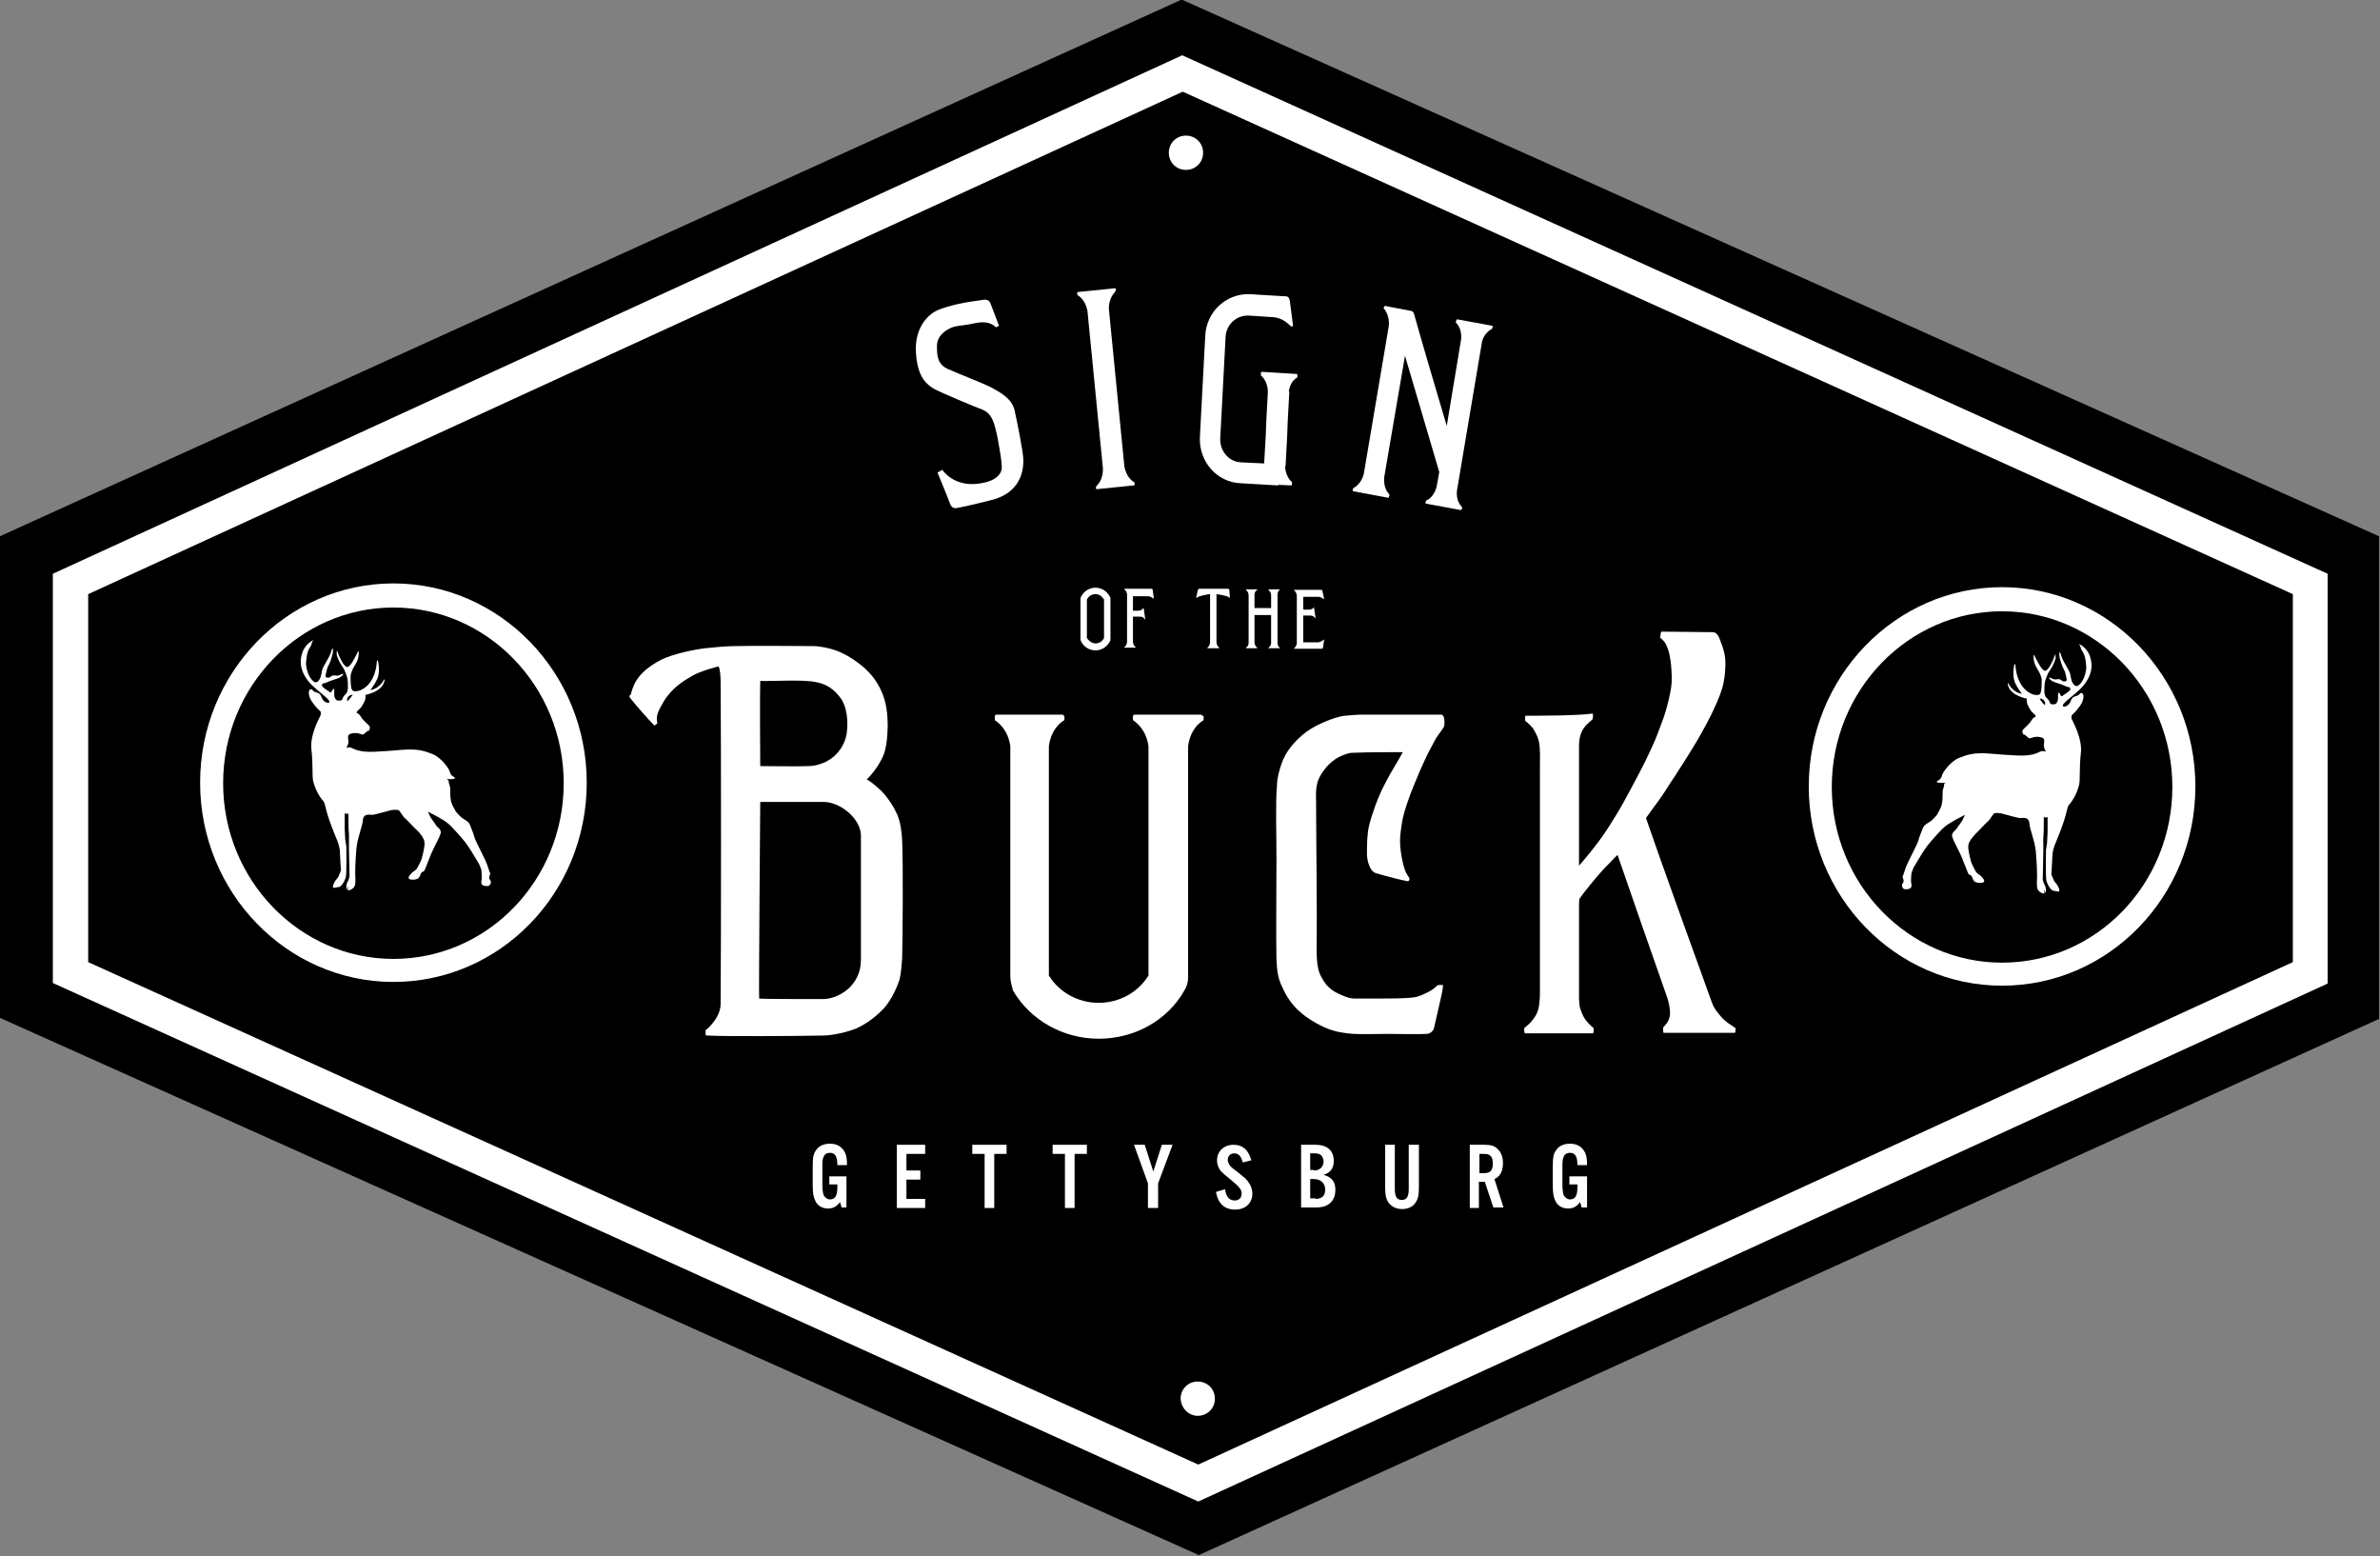 <?xml version="1.0" encoding="UTF-8" standalone="no"?>
<!DOCTYPE svg PUBLIC "-//W3C//DTD SVG 1.1//EN" "http://www.w3.org/Graphics/SVG/1.1/DTD/svg11.dtd">
<svg width="100%" height="100%" viewBox="0 0 612 400" version="1.1" xmlns="http://www.w3.org/2000/svg" xmlns:xlink="http://www.w3.org/1999/xlink" xml:space="preserve" xmlns:serif="http://www.serif.com/" style="fill-rule:evenodd;clip-rule:evenodd;stroke-linejoin:round;stroke-miterlimit:2;">
    <rect x="0" y="0" width="612" height="400" fill="#808080" stroke="none"/>
    <g transform="matrix(1.377,0,0,1.377,-131.684,-347.943)">
        <path d="M539.9,352.8L316.3,252.6L95.6,352.8L95.6,442.7L319.5,543L539.9,442.9L539.9,352.8Z"/>
    </g>
    <g transform="matrix(1.377,0,0,1.377,-131.684,-347.943)">
        <path d="M469.5,366.8C487,366.8 501.3,381.5 501.3,399.6C501.3,417.7 487.1,432.4 469.5,432.4C452,432.4 437.7,417.7 437.7,399.6C437.7,381.5 452,366.8 469.5,366.8M469.5,362.3C489.4,362.3 505.6,379 505.6,399.5C505.6,420.1 489.4,436.7 469.5,436.7C449.6,436.7 433.4,420 433.4,399.5C433.4,379 449.6,362.3 469.5,362.3" style="fill:white;"/>
    </g>
    <g transform="matrix(1.377,0,0,1.377,-131.684,-347.943)">
        <path d="M169.1,366.1C186.6,366.1 200.9,380.8 200.9,398.9C200.9,417 186.7,431.7 169.1,431.7C151.6,431.7 137.3,417 137.3,398.9C137.3,380.8 151.6,366.1 169.1,366.1M169.1,361.6C189,361.6 205.2,378.3 205.2,398.8C205.2,419.4 189,436 169.1,436C149.2,436 133,419.3 133,398.8C133,378.3 149.2,361.6 169.1,361.6" style="fill:white;"/>
    </g>
    <g transform="matrix(1.377,0,0,1.377,-131.684,-347.943)">
        <path d="M301.8,371.8C301.5,372.4 300.9,372.8 300.2,372.8C299.6,372.8 299,372.4 298.6,371.8L298.6,364.6C298.9,364 299.5,363.6 300.2,363.6C300.9,363.6 301.4,364 301.8,364.6L301.8,371.8ZM325.2,362.9C325.2,362.7 325.1,362.6 324.9,362.6L319.6,362.6C319.4,362.6 319.4,362.7 319.3,362.9L319,364.3L319.1,364.3C319.2,364.2 319.5,364 320,363.9C320.4,363.8 321.3,363.6 321.6,363.6L321.6,372.7C321.5,373.3 321.2,373.5 321.1,373.6L321.1,373.7L323.3,373.7L323.3,373.6C323.2,373.5 322.9,373.3 322.8,372.7L322.8,363.6C323,363.6 324,363.8 324.4,363.9C324.9,364 325.2,364.2 325.2,364.3L325.3,364.3L325.2,362.9ZM310.9,362.9C310.9,362.7 310.8,362.6 310.6,362.6L305.6,362.6L305.6,362.7C305.7,362.8 306,363 306.1,363.6L306.1,372.6C306,373.2 305.7,373.4 305.6,373.5L305.6,373.6L307.7,373.6L307.7,373.5C307.6,373.4 307.3,373.2 307.2,372.6L307.2,367.8L308.5,367.8C309.1,367.8 309.4,368.2 309.4,368.3L309.5,368.3L309.2,366.2L309.1,366.2C309.1,366.3 308.9,366.6 308.3,366.7L307.2,366.7L307.2,364L310,364C310.6,364 310.9,364.4 311,364.4L311.1,364.4L310.9,362.9ZM334.6,362.8L334.6,362.7L332.5,362.7L332.5,362.8C332.6,362.9 332.9,363.1 333,363.7L333,366.2L329.9,366.2L329.9,363.7C329.9,363.1 330.3,362.9 330.4,362.8L330.4,362.7L328.3,362.7C328.3,362.7 328.2,362.7 328.3,362.7L328.3,362.8C328.4,362.9 328.7,363.1 328.8,363.7L328.8,372.7C328.8,373.3 328.4,373.5 328.3,373.6L328.3,373.7L330.4,373.7L330.4,373.6C330.3,373.5 330,373.3 329.9,372.7L329.9,367.5L333,367.5L333,372.7C333,373.3 332.6,373.5 332.5,373.6L332.5,373.7L334.6,373.7L334.6,373.6C334.5,373.5 334.2,373.3 334.2,372.7L334.2,363.7C334.2,363.1 334.5,362.9 334.6,362.8M342.9,372.1L342.8,372.1C342.7,372.2 342.4,372.5 341.8,372.6L339,372.6L339,367.6L340.3,367.6C340.9,367.6 341.2,368 341.2,368.1L341.3,368.1L341,366C341,366.1 340.8,366.4 340.2,366.5L339,366.5L339,364.1L341.8,364.1C342.4,364.1 342.7,364.5 342.8,364.5L342.9,364.5L342.6,363.1C342.6,362.9 342.5,362.8 342.3,362.8L337.3,362.8L337.3,362.9C337.4,363 337.7,363.2 337.8,363.8L337.8,372.8C337.7,373.4 337.4,373.6 337.3,373.7L337.3,373.8L342.4,373.8C342.6,373.8 342.7,373.7 342.7,373.5L342.9,372.1M302.9,364.1C302.4,363.1 301.4,362.4 300.2,362.4C299,362.4 298,363.1 297.5,364.1C297.4,364.3 297.4,364.4 297.4,364.6L297.4,371.9C297.4,372.1 297.4,372.2 297.5,372.4C298,373.4 299,374.1 300.2,374.1C301.4,374.1 302.4,373.4 302.9,372.4C303,372.3 303,372.1 303,371.9L303,364.6C303,364.4 303,364.2 302.9,364.1" style="fill:white;"/>
    </g>
    <g transform="matrix(1.377,0,0,1.377,-131.684,-347.943)">
        <path d="M476.5,383.1C476.5,383.1 477.1,383 477.5,383.7C477.6,384.1 477.5,384.3 477.5,384.3C477.5,384.3 477.2,384.2 476.5,383.1M452.7,417.5M458.9,398.8C458.8,398.8 458,398.9 457.6,398.8C457.5,398.8 457.3,398.7 457.3,398.6C457.4,398.4 458.1,398.3 458.3,397.4C458.4,396.9 459.8,394.9 461.4,394.2C463.1,393.5 464.2,393.3 465.8,393.3C467.3,393.3 472.2,393.9 474.1,393.7C476.1,393.5 476.3,393 477,392.9C477.4,392.9 477.7,393 477.7,393C477.7,393 477.3,392.4 477.3,391.9C477.3,391.4 477.6,390.6 477,390.4C476.4,390.2 475.9,390.2 475.4,390.3C474.9,390.5 474.5,390.6 474.4,390.4C474.2,390.2 474,390.1 473.8,389.9C473.8,389.9 473.6,389.8 473.5,389.8C473.3,389.5 473.2,389.2 473.4,388.9C473.7,388.6 474.8,387.6 474.9,387.3C475.1,387 475.2,386.8 475.5,386.6C475.7,386.5 475.9,386.5 475.7,386.2C475.5,386 474.9,385.4 474.9,385.4C474.9,385.4 474.4,384.6 474.2,384.1C474.1,383.8 474.1,383.1 474.1,383.1C474.1,383.1 471.1,382.6 470.6,380.6C470.5,380.2 470.6,380.1 470.7,380.3C471.1,381.2 472.2,382.1 473.2,382.2C473.2,382.2 472.3,381 472,380.3C471.7,379.7 471.4,378.5 471.8,376.7C471.8,376.5 472,376.8 472,376.9C472.1,378.8 472.9,381.4 475.2,382.3C475.6,382.4 476.3,382.6 476.6,382.2C476.9,381.8 476.9,380.5 476.9,379.6C476.9,379.3 476.7,378.8 476.6,378.5C476.4,378 475.8,377.2 475.6,376.6C475.5,376.3 475.3,375.5 475.4,375C475.4,374.8 475.6,375.1 475.6,375.2C475.9,375.7 476.8,377.8 477.5,377.9C478.1,378 479,376.1 479.4,374.9C479.5,374.7 479.5,375.3 479.5,375.6C479,377.3 478.2,378 478,378.6C477.8,379 477.6,379.6 477.5,380C477.4,380.6 477.4,381.2 477.4,381.8C477.4,382.1 477.5,382.5 477.6,382.7C477.7,382.9 478.1,383.2 478.2,383.4C478.4,383.6 478.4,384 478.6,384.1C478.8,384.2 479.2,384.2 479.5,384.1C479.7,384 479.8,383.7 479.9,383.5C480,383.2 479.9,382.2 480,382C480.1,381.9 480.2,382 480.5,382.6C480.5,382.7 480.9,382.6 480.9,382.5C481.2,382.3 482,381.8 482.2,381.5C482.3,381.4 482.2,381 482.1,381C481.5,380.9 481.2,380.7 480.7,380.5C480.4,380.4 479.8,380.2 479.5,380.1C479.2,380 478.9,379.9 478.7,379.7C478.5,379.6 478.2,379.3 478.3,379.2C478.4,379.1 478.8,379.4 479.2,379.5C479.5,379.6 480,379.4 480.3,379.5C480.5,379.6 480.8,379.9 481,379.9C481.1,379.9 481.4,379.9 481.5,379.8C481.7,379.6 481.4,378.8 481.3,378.3C481.2,377.8 480.8,377.3 480.7,376.9C480.5,376.4 480.3,375.6 480.2,375.2L480.2,374.6C480.2,374.4 480.3,374.4 480.4,374.6C480.6,375.4 480.9,376 481.2,376.5C481.5,377.1 482,377.8 482.2,378.4C482.3,378.9 482.4,379.5 482.5,379.8C482.6,380 482.7,380.3 483,380.6C483.1,380.7 483.5,380.9 483.8,380.6C484.1,380.4 484.5,379.9 484.8,379.2C485.1,378.4 485.3,377.5 485.2,376.9C485.1,376.1 485.1,375.1 484.4,374.1C484.1,373.6 484.2,373.5 484.1,373.3C484,373.1 483.8,372.8 483.9,372.9C484.3,373.1 485.6,373.9 486,375.5C486.4,376.9 486.4,378.7 484.5,380.9C484.1,381.4 482.4,382.8 481.8,383.3C481.2,383.8 480.9,384.2 480.9,384.2C480.9,384.2 480.7,384.7 481.2,384.6C482.2,384.4 482.3,383.4 482.6,383C483.1,382.5 483.6,382.8 484.1,382.1C484.8,381.8 485,383.1 484.1,384.4C483.2,385.7 482.5,386.2 482.5,386.2C482.5,386.2 482.4,386.7 482.5,386.9C482.6,387.2 484.6,390.6 484.2,393.4C483.9,396.2 484.1,398.3 483.9,399.1C483.8,399.7 483.3,401.3 482.2,402.7C481.9,403.1 481.9,402.8 481.6,404C481,406.6 479.7,409.5 479.6,409.8C479.3,410.4 478.9,411.7 478.9,412.3C478.9,412.9 478.7,415.9 478.7,415.9C478.7,415.9 479,416.7 479.2,417.1C479.3,417.3 479.7,417.7 479.8,417.9C479.9,418.1 480.2,418.5 480.2,419C480.2,419.3 479.6,419 479.2,419C478.9,419 478.3,418.6 477.8,417.2C477.6,416.6 477.7,411.4 477.7,411.4L477.9,410.1C477.9,410.1 478,408.3 478,408L478,405.2C478,405.2 477.5,405.5 477.3,405.1C477.3,405.9 477.3,408.5 477.2,409.1L477.2,411.8C477.2,412.2 477.1,416.9 477.1,416.9L477.3,417.6C477.3,417.6 477.6,418 477.7,418.7C477.7,418.9 477.7,419.2 477.5,419.4C477.5,418.9 477.3,418.8 477.3,418.8C477.3,418.8 477.4,419.1 477.4,419.5L477.3,419.5C477.1,419.5 476.5,419.3 476.2,418.8C476,418.5 476,418 476,417.4C476.1,416.3 476,413.8 475.8,411.6C475.6,409.6 474.7,407.6 474.6,406.4C474.5,405.1 473.4,405.4 472.9,405.4C472.4,405.4 470.8,404.9 469.6,404.6C469.4,404.5 468.4,404.4 468.1,404.5C467.8,404.6 467.3,405.6 467,405.9C466.7,406.1 465.6,407.3 465,407.9C464.4,408.5 463.3,409.6 463.2,410.5C463.1,411.4 463.6,413.1 463.7,413.5C463.8,414 464.5,415.2 464.6,415.4C464.7,415.6 465.1,415.9 465.4,416.1C465.7,416.3 466.1,416.9 466.1,416.9C466.1,416.9 466.3,417.2 466,417.4C465.9,417.5 465.5,417.5 465.2,417.5C464.9,417.5 464.7,417.4 464.4,417.3C464.2,417.1 464,416.7 464,416.7L463.9,416.4L463.7,416.1C463.7,416.1 463.3,416 463.2,415.8C463,415.4 462.7,414.5 462.4,413.8C461.5,411.4 460.6,410.1 460.3,409.2C460.1,408.7 460.1,408.5 460.3,408.2C460.4,407.9 460.9,407.7 461.2,407.1C461.6,406.5 462.1,405.9 462.2,405.6C462.3,405.3 462.6,404.8 462.6,404.8C462.6,404.8 459.7,406.2 458.7,407.1C458.4,407.3 456.3,409.6 455.6,410.5C454.9,411.4 453.9,413.1 453.9,413.1C453.9,413.1 453.1,414.4 453,414.6C452.9,414.8 452.6,415.6 452.6,415.6C452.6,415.6 452.5,416.3 452.5,416.9L452.5,417.3C452.5,417.3 452.6,417.8 452.6,418C452.6,418.2 452.5,418.5 452.2,418.6C451.9,418.7 451.2,418.8 451,418.5C450.9,418.3 450.6,418 451,417.5C451.3,417.2 450.9,416.4 450.9,416.4C450.9,416.4 451.3,415.4 451.4,415C451.8,413.7 453.4,410.9 453.8,409.8C454.1,408.7 454.6,407.6 454.7,407.3C454.8,407.1 454.8,406.8 456,406.1C456.4,405.9 457.3,404.9 457.4,404.7C457.5,404.4 458.2,403.5 458.3,402.5C458.4,402 458.4,401 458.4,400.5C458.4,400 458.7,399.6 458.7,399C458.8,398.9 458.9,398.8 458.9,398.8" style="fill:white;"/>
    </g>
    <g transform="matrix(1.377,0,0,1.377,-131.684,-347.943)">
        <path d="M161.5,382.4C161.5,382.4 160.9,382.3 160.5,383C160.4,383.4 160.5,383.6 160.5,383.6C160.5,383.6 160.7,383.5 161.5,382.4M185.2,416.8M179,398.1C179.1,398.1 179.9,398.2 180.3,398.1C180.4,398.1 180.6,398 180.6,397.9C180.5,397.7 179.8,397.6 179.6,396.7C179.5,396.2 178.1,394.2 176.5,393.5C174.8,392.8 173.7,392.6 172.1,392.6C170.6,392.6 165.7,393.2 163.8,393C161.8,392.8 161.6,392.3 160.9,392.2C160.5,392.2 160.3,392.3 160.3,392.3C160.3,392.3 160.7,391.7 160.7,391.2C160.7,390.7 160.4,389.9 161,389.7C161.6,389.5 162.1,389.5 162.6,389.6C163.1,389.8 163.5,389.9 163.6,389.7C163.8,389.5 164,389.4 164.2,389.2C164.2,389.2 164.4,389.1 164.5,389.1C164.7,388.8 164.8,388.5 164.6,388.2C164.3,387.9 163.2,386.9 163.1,386.6C162.9,386.3 162.8,386.1 162.5,385.9C162.3,385.8 162.1,385.8 162.3,385.5C162.5,385.3 163.1,384.7 163.1,384.7C163.1,384.7 163.6,383.9 163.8,383.4C163.9,383.1 163.9,382.4 163.9,382.4C163.9,382.4 166.9,381.9 167.4,379.9C167.5,379.5 167.4,379.4 167.3,379.6C166.9,380.5 165.8,381.4 164.8,381.5C164.8,381.5 165.7,380.3 166,379.6C166.3,379 166.6,377.8 166.2,376C166.2,375.8 166,376.1 166,376.2C165.9,378.1 165.1,380.7 162.8,381.6C162.4,381.7 161.7,381.9 161.4,381.5C161.1,381.1 161.1,379.8 161.1,378.9C161.1,378.6 161.3,378.1 161.4,377.8C161.6,377.3 162.2,376.5 162.4,375.9C162.5,375.6 162.7,374.8 162.6,374.3C162.6,374.1 162.4,374.4 162.4,374.5C162.1,375 161.2,377.1 160.5,377.2C159.9,377.3 159,375.4 158.6,374.2C158.5,374 158.5,374.6 158.5,374.9C159,376.6 159.8,377.3 160,377.9C160.2,378.3 160.4,378.9 160.5,379.3C160.6,379.9 160.6,380.5 160.6,381.1C160.6,381.4 160.5,381.8 160.4,382C160.3,382.2 159.9,382.5 159.8,382.7C159.6,382.9 159.6,383.3 159.4,383.4C159.2,383.5 158.8,383.5 158.5,383.4C158.3,383.3 158.2,383 158.1,382.8C158,382.5 158.1,381.5 158,381.3C157.9,381.2 157.8,381.3 157.5,381.9C157.5,382 157.1,381.9 157.1,381.8C156.8,381.6 156,381.1 155.8,380.8C155.7,380.7 155.8,380.3 155.9,380.3C156.5,380.2 156.8,380 157.3,379.8C157.6,379.7 158.2,379.5 158.5,379.4C158.8,379.3 159.1,379.2 159.3,379C159.5,378.9 159.8,378.6 159.7,378.5C159.6,378.4 159.2,378.7 158.8,378.8C158.5,378.9 158,378.7 157.7,378.8C157.5,378.9 157.2,379.2 157,379.2C156.9,379.2 156.6,379.2 156.5,379.1C156.3,378.9 156.6,378.1 156.7,377.6C156.8,377.1 157.2,376.6 157.3,376.2C157.5,375.7 157.7,374.9 157.8,374.5L157.8,373.9C157.8,373.7 157.7,373.7 157.6,373.9C157.4,374.7 157.1,375.3 156.8,375.8C156.5,376.4 156,377.1 155.8,377.7C155.7,378.2 155.6,378.8 155.5,379.1C155.4,379.3 155.3,379.6 155,379.9C154.9,380 154.5,380.2 154.2,379.9C153.9,379.7 153.5,379.2 153.2,378.5C152.9,377.7 152.7,376.8 152.8,376.2C152.9,375.4 152.9,374.4 153.6,373.4C153.9,372.9 153.8,372.8 153.9,372.6C154,372.4 154.2,372.1 154.1,372.2C153.7,372.4 152.4,373.2 152,374.8C151.6,376.2 151.6,378 153.5,380.2C153.9,380.7 155.6,382.1 156.2,382.6C156.8,383.1 157.1,383.5 157.1,383.5C157.1,383.5 157.3,384 156.8,383.9C155.8,383.7 155.7,382.7 155.4,382.3C154.9,381.8 154.4,382.1 153.9,381.4C153.2,381.1 153,382.4 153.9,383.7C154.8,385 155.5,385.5 155.5,385.5C155.5,385.5 155.6,386 155.5,386.2C155.4,386.5 153.4,389.9 153.8,392.7C154.1,395.5 153.9,397.6 154.1,398.4C154.2,399 154.7,400.6 155.8,402C156.1,402.4 156.1,402.1 156.4,403.3C157,405.9 158.3,408.8 158.4,409.1C158.7,409.7 159.1,411 159.1,411.6C159.1,412.2 159.3,415.2 159.3,415.2C159.3,415.2 159,416 158.8,416.4C158.7,416.6 158.3,417 158.2,417.2C158.1,417.4 157.8,417.8 157.8,418.3C157.8,418.6 158.4,418.3 158.8,418.3C159.1,418.3 159.7,417.9 160.2,416.5C160.4,415.9 160.3,410.7 160.3,410.7L160.1,409.4C160.1,409.4 160,407.6 160,407.3L160,404.5C160,404.5 160.5,404.8 160.7,404.5C160.7,405.3 160.7,407.9 160.8,408.5L160.8,411.2C160.8,411.6 160.9,416.3 160.9,416.3L160.7,417C160.7,417 160.4,417.4 160.3,418.1C160.3,418.3 160.3,418.6 160.5,418.8C160.5,418.3 160.7,418.2 160.7,418.2C160.7,418.2 160.6,418.5 160.6,418.9L160.7,418.9C160.9,418.9 161.5,418.7 161.8,418.2C162,417.9 162,417.4 162,416.8C161.9,415.7 162,413.2 162.2,411C162.4,409 163.3,407 163.4,405.8C163.5,404.5 164.6,404.8 165.1,404.8C165.6,404.8 167.2,404.3 168.4,404C168.6,403.9 169.6,403.8 170,403.9C170.3,404 170.8,405 171.1,405.3C171.4,405.5 172.5,406.7 173.1,407.3C173.8,407.9 174.8,409 174.9,409.9C175,410.8 174.5,412.5 174.4,412.9C174.3,413.4 173.6,414.6 173.5,414.8C173.4,415 173,415.3 172.7,415.5C172.4,415.7 172,416.3 172,416.3C172,416.3 171.8,416.6 172.1,416.8C172.2,416.9 172.6,416.9 172.9,416.9C173.2,416.9 173.4,416.8 173.7,416.7C173.9,416.5 174.1,416.1 174.1,416.1L174.2,415.8L174.4,415.5C174.4,415.5 174.8,415.4 174.9,415.2C175.1,414.8 175.4,413.9 175.7,413.2C176.6,410.8 177.5,409.5 177.8,408.6C178,408.1 178,407.9 177.8,407.6C177.7,407.3 177.2,407.1 176.9,406.5C176.5,405.9 176,405.3 175.9,405C175.8,404.7 175.5,404.2 175.5,404.2C175.5,404.2 178.4,405.6 179.4,406.5C179.7,406.7 181.8,409 182.5,409.9C183.2,410.8 184.2,412.5 184.2,412.5C184.2,412.5 185,413.8 185.1,414C185.2,414.2 185.5,415 185.5,415C185.5,415 185.6,415.7 185.6,416.3L185.6,416.7C185.6,416.7 185.5,417.2 185.5,417.4C185.5,417.6 185.6,417.9 185.9,418C186.2,418.1 186.9,418.2 187.1,417.9C187.2,417.7 187.5,417.4 187.1,416.9C186.8,416.6 187.2,415.8 187.2,415.8C187.2,415.8 186.8,414.8 186.7,414.4C186.3,413.1 184.7,410.3 184.3,409.2C184,408.1 183.5,407 183.4,406.7C183.3,406.5 183.3,406.2 182.1,405.5C181.7,405.3 180.8,404.3 180.7,404.1C180.6,403.8 179.9,402.9 179.8,401.9C179.7,401.4 179.7,400.4 179.7,399.9C179.7,399.4 179.4,399 179.4,398.4C179.1,398.1 179,398.1 179,398.1" style="fill:white;"/>
    </g>
    <g transform="matrix(1.377,0,0,1.377,-131.684,-347.943)">
        <path d="M380.5,386.3C380.4,386.3 380.4,387.3 380.5,387.3C380.9,387.6 381.6,388.2 382,388.8C382.4,389.5 382.8,390.2 383,391.1C383.3,392.3 383.2,394.6 383.2,396.4L383.2,438.1C383.2,439.1 383.1,440.3 382.9,441.1C382.7,441.8 382.4,442.4 381.9,443C381.5,443.6 380.9,444.1 380.3,444.6C380.2,444.7 380.3,445.6 380.4,445.6L393.1,445.6C393.2,445.6 393.3,444.7 393.2,444.6C392.7,444.2 392,443.5 391.6,442.9C391.2,442.3 390.9,441.5 390.7,440.9C390.5,440.3 390.6,439.8 390.5,439.2L390.5,421.5C390.5,421.1 390.5,420.6 390.7,420.3C391.4,419.3 393.5,416.7 394.5,415.6C395,415 395.7,414.3 396.3,413.7C396.8,413.2 397.4,412.5 397.7,412.3C399.3,417 405.3,434.2 407,439C407.3,439.9 407.5,441.1 407.5,441.9C407.5,442.5 407.2,443.3 406.9,443.7C406.7,444 406.3,444.3 406.2,444.6C406.2,444.7 406.2,445.5 406.3,445.5L419.6,445.5C419.7,445.5 419.8,444.7 419.7,444.6C418.8,444 418,443.5 417.3,442.8C416.6,442 415.7,441 415.3,439.8C413,433.5 405,411.3 403,405.4C405.6,401.8 405.9,401.5 407.2,399.4C408.8,397 411.3,393.1 412.7,390.7C413.8,388.8 415,386.6 415.8,384.8C416.5,383.3 417.2,381.6 417.5,380.1C417.8,378.6 417.9,376.9 417.8,375.6C417.7,374.6 417.3,373.3 417,372.6C416.7,371.7 416.3,370.7 415.5,370.7C413.7,370.7 407.8,370.6 405.9,370.6L405.8,370.7C405.8,370.9 405.6,371.7 405.7,371.8C406.3,372.2 406.8,372.9 407,373.6C407.4,374.5 407.6,375.9 407.7,377C407.8,378.2 407.9,379.7 407.7,381C407.5,382.4 407.1,384 406.7,385.4C406.3,386.8 405.7,388.2 405.2,389.6C404.7,391 403.9,392.6 403.4,393.7C402.5,395.6 401.7,397.1 400.8,398.8C399.8,400.6 398.8,402.6 397.7,404.4C396.6,406.2 395.5,408 394.3,409.6C393.1,411.2 391.9,412.7 390.5,414.3L390.5,391.9C390.5,391.2 390.6,390.4 390.8,389.8C391,389.2 391.3,388.7 391.7,388.2C392.1,387.8 392.6,387.3 393,387C393.1,386.9 393.2,385.9 393,385.9C390.4,386.3 382.6,386.3 380.5,386.3" style="fill:white;"/>
    </g>
    <g transform="matrix(1.377,0,0,1.377,-131.684,-347.943)">
        <path d="M334,413C334,418.4 333.9,427.8 334,431.8C334.1,434 334.3,435.4 335.1,437C335.8,438.6 336.9,440.3 338.3,441.5C339.7,442.8 341.8,444 343.5,444.7C345,445.3 346.7,445.6 348.4,445.7C350.5,445.8 352.5,445.7 354.6,445.7C356.9,445.7 360.5,445.8 362,445.7C362.7,445.7 363.2,445.2 363.4,444.7C363.8,443 364.4,440.3 364.7,439C364.9,438.2 365.1,437 365.1,436.6C364.7,436.5 364.5,436.6 364.1,436.6C363.8,436.9 363.1,437.5 362.5,437.8C361.7,438.2 360.6,438.8 359.5,438.9C357.9,439.1 354.8,439.1 353,439.1L348.6,439.1C347.5,439.1 346.5,438.6 345.6,438.2C344.7,437.8 343.9,437.2 343.3,436.5C342.7,435.7 342,434.6 341.8,433.5C341.5,432.3 341.5,430.7 341.5,429.2C341.6,423.2 341.4,408 341.4,402.5C341.4,400.4 341.1,398.7 343,396.3C343.5,395.6 344.3,394.9 345,394.4C345.6,394 346.5,393.6 347.2,393.4C347.7,393.2 348.3,393.2 348.9,393.2C350.6,393.1 356.8,393.1 357.6,393.1C356.8,394.6 355.3,396.9 354.1,399.3C353,401.4 351.8,404.7 351.3,406.8C350.9,408.5 350.9,410.4 350.9,412.1C350.9,413.3 351.4,415.4 352.6,415.7C354.6,416.3 357.4,417 358.5,417.2C358.8,417.2 358.9,416.8 358.8,416.6C358.6,416.2 358.2,415.8 358,415.1C357.6,414.1 357.2,412 357.1,410.5C357,409.2 357.2,407.8 357.4,406.5C357.6,405.1 358.1,403.5 358.6,402.1C359.1,400.5 360.1,398.3 360.7,396.8C361.2,395.6 361.8,394.4 362.3,393.3C362.8,392.4 363.3,391.4 363.8,390.5C364.3,389.7 365,388.9 365.3,388.3C365.4,388.1 365.4,387 365.3,386.8C365.3,386.6 365.1,386.1 364.8,386.1L349.9,386.1C348.9,386.1 348.2,386.2 346.8,386.3C345.7,386.4 344.3,386.9 343.1,387.4C341.9,387.9 340.7,388.5 339.6,389.3C338.5,390.1 337.5,391.1 336.7,392.1C335.9,393.1 335.3,394.2 334.9,395.4C334.5,396.6 334.1,398 334.1,399.3C333.8,402.3 334,408.4 334,413" style="fill:white;"/>
    </g>
    <g transform="matrix(1.377,0,0,1.377,-131.684,-347.943)">
        <path d="M319.8,386.1L307.5,386.1C307.3,386.1 307.2,386.3 307.2,386.4L307.2,387C307.2,387.1 307.3,387.2 307.3,387.2C307.9,387.6 309.7,389 310.1,392L310.1,434.8C308.2,437.9 304.7,439.9 300.8,439.9C296.9,439.9 293.4,437.9 291.5,434.8L291.5,392C291.9,388.9 293.7,387.5 294.3,387.2C294.3,387.2 294.4,387.1 294.4,387L294.4,386.4C294.3,386.3 294.2,386.1 294,386.1L281.7,386.1C281.5,386.1 281.4,386.3 281.4,386.4L281.4,387C281.4,387.1 281.5,387.2 281.5,387.2C282.1,387.6 283.9,389 284.3,392L284.3,435.1C284.3,435.9 284.6,436.8 284.8,437.6C288,443.1 294.1,446.6 300.8,446.6C307.6,446.6 313.7,443.1 316.8,437.6C317.3,436.8 317.5,436 317.5,435.1L317.5,392C317.9,388.9 319.7,387.5 320.3,387.2C320.3,387.2 320.4,387.1 320.4,387L320.4,386.4C320.2,386.3 320,386.1 319.8,386.1" style="fill:white;fill-rule:nonzero;"/>
    </g>
    <g transform="matrix(1.377,0,0,1.377,-131.684,-347.943)">
        <path d="M237.6,395.7C237.7,395.7 244.9,395.8 246.8,395.7C247.7,395.7 248.6,395.4 249.4,395.1C251.8,394.1 253.6,391.8 253.8,389.1C254,387.3 253.8,384.6 252.6,383C251.4,381.4 250.1,380.4 247.9,380C245.4,379.5 239.7,379.9 237.6,379.8C237.5,382.2 237.6,395.6 237.6,395.7M237.6,402.4C237.6,402.4 237.3,439.1 237.4,439.1C237.9,439.2 246.9,439.2 249.3,439.2C252.1,439.2 256.4,436.8 256.4,431.9L256.4,408.7C256.4,405.6 252.7,402.5 249.6,402.4L237.6,402.4M213.4,383.1C214.4,384.4 216.9,387.2 217.8,388.1C218,388.1 218.3,387.8 218.4,387.7C218,386.2 218.7,385.2 219.6,383.6C221.1,381.1 223.4,379.7 225,378.8C226.4,378 229.3,377.2 229.8,377.1C230.1,377.5 230.2,379 230.2,380C230.3,390.5 230.3,429.3 230.2,440.1C230.2,442 228.9,443.6 227.9,444.6C227.8,444.7 227.5,444.9 227.4,445L227.4,445.8C227.4,445.9 227.5,446 227.6,446C231.2,446.2 245.1,446.1 249.7,446C251.4,445.9 253.7,445.4 255.5,444.7C257.7,443.7 259.4,442.3 260.8,440.8C262.1,439.3 263.1,437.1 263.6,435.6C263.9,434.4 264,432.9 264.1,431.7C264.2,427.4 264.3,414 264.1,409.5C264,407.9 263.8,406.2 263.2,404.8C262.6,403.4 261.8,402.2 260.9,401.1C260,400 258.3,398.6 257.5,398.2C258.2,397.5 259.3,396.2 260,394.9C260.8,393.5 261.3,392.2 261.4,388.3C261.4,386.2 261.2,383.9 260.3,381.9C259.3,379.5 257.7,377.8 256.1,376.6C254.7,375.5 253.1,374.6 251.7,374.1C250.6,373.7 248.7,373.3 247.5,373.3C244.5,373.3 236.4,373.2 233.1,373.3C231.3,373.3 229.3,373.5 227.3,373.7C224.9,374 221.3,374.8 219.2,375.8C214.1,378.4 213.8,381.2 213.4,382.4C213.1,382.5 213.1,382.8 213.4,383.1" style="fill:white;"/>
    </g>
    <g transform="matrix(1.377,0,0,1.377,-131.684,-347.943)">
        <path d="M374.2,314.1C374.3,314.1 374.3,314 374.3,314C374.3,313.9 374.3,313.8 374.4,313.7L374.3,313.5L367.8,312.3C367.7,312.3 367.6,312.4 367.6,312.4C367.6,312.5 367.6,312.6 367.5,312.7L367.5,312.9C367.8,313.2 368.6,314.1 368.5,315.9L365.8,332.2C363.7,325.2 360.4,313.9 359.7,311.3C359.6,311 359.4,310.7 359,310.7C358.3,310.6 357,310.3 357,310.3L356.9,310.3L354.3,309.8C354.2,309.8 354.1,309.9 354.1,309.9C354.1,310 354.1,310.1 354,310.2C354,310.2 354,310.3 354.1,310.3C354.3,310.6 355.1,311.6 355,313.4L350.3,341.2C349.8,343 348.7,343.6 348.4,343.8C348.3,343.8 348.3,343.9 348.3,343.9C348.3,344 348.3,344.1 348.2,344.2C348.2,344.3 348.3,344.4 348.4,344.4L354.8,345.6C354.9,345.6 355,345.6 355,345.5C355,345.4 355,345.3 355.1,345.2L355.1,345C354.8,344.7 354,343.8 354.1,341.9L358,319.1L364.4,340.8L363.9,343.6C363.4,345.4 362.3,346 362,346.1C361.9,346.1 361.9,346.2 361.9,346.2C361.9,346.3 361.9,346.4 361.8,346.5L361.9,346.7L368.4,347.9C368.5,347.9 368.6,347.8 368.6,347.8C368.6,347.7 368.6,347.6 368.7,347.5C368.7,347.5 368.7,347.4 368.6,347.3C368.4,347.1 367.5,346.1 367.7,344.3L372.4,316.4C372.8,314.9 374,314.2 374.2,314.1" style="fill:white;fill-rule:nonzero;"/>
    </g>
    <g transform="matrix(1.377,0,0,1.377,-131.684,-347.943)">
        <path d="M337.1,323.8C337.4,323.5 337.6,323.3 337.8,323.2C337.9,323.2 337.9,323.1 337.9,323.1L337.9,322.7C337.9,322.6 337.9,322.5 337.8,322.5L331.3,322.1C331.2,322.1 331.1,322.2 331.1,322.2L331.1,322.8C331.4,323 332.3,323.9 332.4,325.7L332.1,331.3L332,334L331.7,339.2L327.4,339C325.1,338.9 323.4,336.9 323.5,334.5L324.5,315.6C324.6,313.3 326.5,311.5 328.8,311.6L328.9,311.6L333.5,311.9C335.3,312.1 336.2,313.2 336.6,313.5C336.6,313.6 336.6,313.6 336.7,313.6L337,313.6C337.1,313.6 337.1,313.5 337.1,313.5L336.5,308.9C336.4,308.3 336.2,308 335.7,308L330.6,307.7L329.2,307.6L329.1,307.6C324.7,307.4 320.9,310.8 320.7,315.4L319.7,334.3C319.5,338.8 322.8,342.7 327.3,342.9L334.1,343.3C334.2,343.3 334.3,343.3 334.4,343.2L336.7,343.3C336.8,343.3 336.8,343.3 336.9,343.2L336.9,342.7C336.6,342.4 335.7,341.6 335.6,339.7L335.7,339.7L336,334.1L336.1,331.4L336.4,325.8L336.3,325.8C336.4,325 336.7,324.3 337.1,323.8" style="fill:white;fill-rule:nonzero;"/>
    </g>
    <g transform="matrix(1.377,0,0,1.377,-131.684,-347.943)">
        <path d="M303.9,307.1C303.9,307 304,307 304,306.9L304,306.6C304,306.5 303.9,306.5 303.8,306.5L296.9,307.2C296.8,307.2 296.8,307.3 296.8,307.4L296.8,307.7C296.8,307.8 296.9,307.8 296.9,307.8C297.2,308 298.3,308.7 298.7,310.7L301.6,340.2C301.6,342.2 300.7,343.1 300.4,343.4C300.4,343.5 300.3,343.5 300.3,343.6L300.3,343.9C300.3,344 300.4,344 300.5,344L307.4,343.3C307.5,343.3 307.5,343.2 307.5,343.1L307.5,342.8C307.5,342.7 307.4,342.7 307.4,342.7C307.1,342.5 306,341.8 305.6,339.8L302.7,310.3C302.7,308.3 303.7,307.4 303.9,307.1" style="fill:white;fill-rule:nonzero;"/>
    </g>
    <g transform="matrix(1.377,0,0,1.377,-131.684,-347.943)">
        <path d="M270.7,340.9L271.6,340.4C271.6,340.4 273.6,343.5 278.1,343C283,342.5 282.7,339.9 282.7,339.9C282.7,339.9 282.7,338.7 282.3,336.6C282.1,335.4 281.9,334.1 281.5,332.6C281.1,331.1 280.6,329.8 279.2,329.2C277.8,328.7 271.4,326 270.1,325.3C268.9,324.6 267,323.3 266.7,318.8C266.3,314.4 268.5,311.6 270.7,310.6C273,309.6 276.6,309 278.3,308.8C279.9,308.5 280.3,308.5 280.7,309.6C281.1,310.7 282.2,313.5 282.2,313.5L281.6,313.8C281.6,313.8 280.6,312.4 277.8,313C275,313.6 274.3,313.4 273.2,313.9C272.1,314.4 270.6,315.4 270.6,317.3C270.6,319.2 270.7,320.7 272.7,321.6C274.7,322.5 279.2,324.2 280.9,325.1C282.5,326 284.6,327.1 285.1,329.3C285.6,331.5 286.6,336.7 286.7,338C286.8,339.3 287,344.4 280.9,346C276.3,347.2 274.4,347.5 274.4,347.5C274.4,347.5 273.4,347.9 273,346.6C272.6,345.5 270.7,340.9 270.7,340.9" style="fill:white;"/>
    </g>
    <g transform="matrix(1.377,0,0,1.377,-131.684,-347.943)">
        <path d="M319.4,526.1L112.1,432.3L112.1,363.6C137.8,351.8 290.2,281.9 316.5,269.8C316.5,269.8 495.6,350.8 523.8,363.6L523.8,432.3L319.4,526.1ZM530.3,359.8L316.4,263L105.5,359.8L105.5,436.2L319.4,533L530.3,436.3L530.3,359.8Z" style="fill:white;"/>
    </g>
    <g transform="matrix(1.377,0,0,1.377,-131.684,-347.943)">
        <path d="M317.1,284.4C318.9,284.4 320.3,283 320.3,281.2C320.3,279.4 318.9,278 317.1,278C315.3,278 313.9,279.4 313.9,281.2C313.9,283 315.3,284.4 317.1,284.4Z" style="fill:white;fill-rule:nonzero;"/>
    </g>
    <g transform="matrix(1.377,0,0,1.377,-131.684,-347.943)">
        <path d="M319.3,517C321.1,517 322.5,515.6 322.5,513.8C322.5,512 321.1,510.6 319.3,510.6C317.5,510.6 316.1,512 316.1,513.8C316.2,515.6 317.6,517 319.3,517Z" style="fill:white;fill-rule:nonzero;"/>
    </g>
    <g>
        <g transform="matrix(1.377,0,0,1.377,-131.684,-347.943)">
            <path d="M253.7,472.3L253.7,478.1L252.8,478.1L252.5,477.1C251.9,477.9 251.2,478.3 250.3,478.3C249.2,478.3 248.3,477.8 247.9,476.9C247.5,476.1 247.4,475.4 247.4,473.8L247.4,470.6C247.4,468.7 247.5,468.1 248.1,467.3C248.6,466.6 249.5,466.2 250.6,466.2C251.9,466.2 252.8,466.7 253.4,467.8C253.7,468.4 253.8,469.1 253.8,470.2L252,470.2C252,468.6 251.6,467.9 250.6,467.9C250.1,467.9 249.7,468.1 249.5,468.5C249.3,468.9 249.2,469.2 249.2,470.2L249.2,473.8C249.2,474.8 249.3,475.3 249.4,475.7C249.6,476.2 250.1,476.6 250.6,476.6C251.6,476.6 252,475.9 252,474.3L252,473.8L250.5,473.8L250.5,472.3L253.7,472.3Z" style="fill:white;fill-rule:nonzero;"/>
            <path d="M268.4,468.1L264.9,468.1L264.9,471.2L267.5,471.2L267.5,472.9L264.9,472.9L264.9,476.5L268.4,476.5L268.4,478.2L263.1,478.2L263.1,466.4L268.4,466.4L268.4,468.1Z" style="fill:white;fill-rule:nonzero;"/>
        </g>
        <g transform="matrix(1.377,0,0,1.377,-131.684,-347.943)">
            <path d="M281.3,478.2L279.5,478.2L279.5,468.1L277.2,468.1L277.2,466.4L283.6,466.4L283.6,468.1L281.3,468.1L281.3,478.2Z" style="fill:white;fill-rule:nonzero;"/>
            <path d="M296.3,478.2L294.5,478.2L294.5,468.1L292.2,468.1L292.2,466.4L298.6,466.4L298.6,468.1L296.3,468.1L296.3,478.2Z" style="fill:white;fill-rule:nonzero;"/>
            <path d="M311.9,478.2L310,478.2L310,473.6L307.4,466.4L309.4,466.4L311,471.4L312.6,466.4L314.6,466.4L311.9,473.6L311.9,478.2Z" style="fill:white;fill-rule:nonzero;"/>
        </g>
        <g transform="matrix(1.377,0,0,1.377,-131.684,-347.943)">
            <path d="M327.7,469.7C327.4,468.5 326.9,468 326.1,468C325.4,468 324.9,468.5 324.9,469.2C324.9,469.6 325.1,470 325.4,470.4C325.7,470.7 325.7,470.7 327,471.7C328,472.5 328.4,472.8 328.7,473.3C329.2,473.9 329.5,474.7 329.5,475.5C329.5,477.3 328.2,478.5 326.3,478.5C324.3,478.5 323.1,477.4 322.7,475.2L324.4,474.7C324.6,476.1 325.2,476.8 326.2,476.8C327,476.8 327.5,476.3 327.5,475.5C327.5,474.8 327.1,474.3 325.8,473.2C324.2,471.9 324.1,471.8 323.6,471.3C323.2,470.8 322.9,470.1 322.9,469.3C322.9,467.6 324.2,466.4 326,466.4C327.7,466.4 328.8,467.4 329.3,469.3L327.7,469.7Z" style="fill:white;fill-rule:nonzero;"/>
            <path d="M338.6,466.4L341.3,466.4C343.5,466.4 344.7,467.5 344.7,469.4C344.7,470.8 344.1,471.6 342.8,472C344.4,472.5 345,473.3 345,474.8C345,476.9 343.7,478.1 341.5,478.1L338.6,478.1L338.6,466.4ZM341,471.2C342.1,471.2 342.8,470.5 342.8,469.5C342.8,469.1 342.6,468.7 342.4,468.4C342.1,468.1 341.7,468 341,468L340.3,468L340.3,471.1L341,471.1L341,471.2ZM341.3,476.5C342.5,476.5 343.1,475.9 343.1,474.8C343.1,473.6 342.3,472.8 341,472.8L340.3,472.8L340.3,476.4L341.3,476.4L341.3,476.5Z" style="fill:white;fill-rule:nonzero;"/>
            <path d="M360.6,466.4L360.6,474.4C360.6,475.9 360.4,476.6 359.9,477.3C359.4,478 358.5,478.4 357.5,478.4C356.4,478.4 355.6,478 355,477.3C354.5,476.6 354.3,475.9 354.3,474.4L354.3,466.4L356.1,466.4L356.1,474.7C356.1,476.1 356.5,476.7 357.4,476.7C358.3,476.7 358.7,476.1 358.7,474.7L358.7,466.4L360.6,466.4Z" style="fill:white;fill-rule:nonzero;"/>
            <path d="M371.9,478.2L370.1,478.2L370.1,466.4L372.9,466.4C374,466.4 374.7,466.6 375.2,467.1C375.9,467.7 376.3,468.6 376.3,469.8C376.3,471.3 375.8,472.3 374.7,472.8L376.4,478.1L374.5,478.1L372.9,473.3L371.8,473.3L371.8,478.2L371.9,478.2ZM372.6,471.7C373.4,471.7 373.7,471.6 374,471.3C374.3,471 374.4,470.5 374.4,469.9C374.4,469.3 374.3,468.8 374,468.5C373.7,468.2 373.4,468.1 372.6,468.1L371.9,468.1L371.9,471.7L372.6,471.7Z" style="fill:white;fill-rule:nonzero;"/>
        </g>
        <g transform="matrix(1.377,0,0,1.377,-131.684,-347.943)">
            <path d="M392,472.3L392,478.1L391,478.1L390.7,477.1C390.1,477.9 389.4,478.3 388.5,478.3C387.4,478.3 386.5,477.8 386.1,476.9C385.7,476.1 385.6,475.4 385.6,473.8L385.6,470.6C385.6,468.7 385.7,468.1 386.3,467.3C386.8,466.6 387.7,466.2 388.8,466.2C390.1,466.2 391,466.7 391.6,467.8C391.9,468.4 392,469.1 392,470.2L390.2,470.2C390.2,468.6 389.8,467.9 388.8,467.9C388.3,467.9 387.9,468.1 387.7,468.5C387.5,468.9 387.4,469.2 387.4,470.2L387.4,473.8C387.4,474.8 387.5,475.3 387.6,475.7C387.8,476.2 388.3,476.6 388.8,476.6C389.8,476.6 390.2,475.9 390.2,474.3L390.2,473.8L388.7,473.8L388.7,472.3L392,472.3Z" style="fill:white;fill-rule:nonzero;"/>
        </g>
    </g>
</svg>
